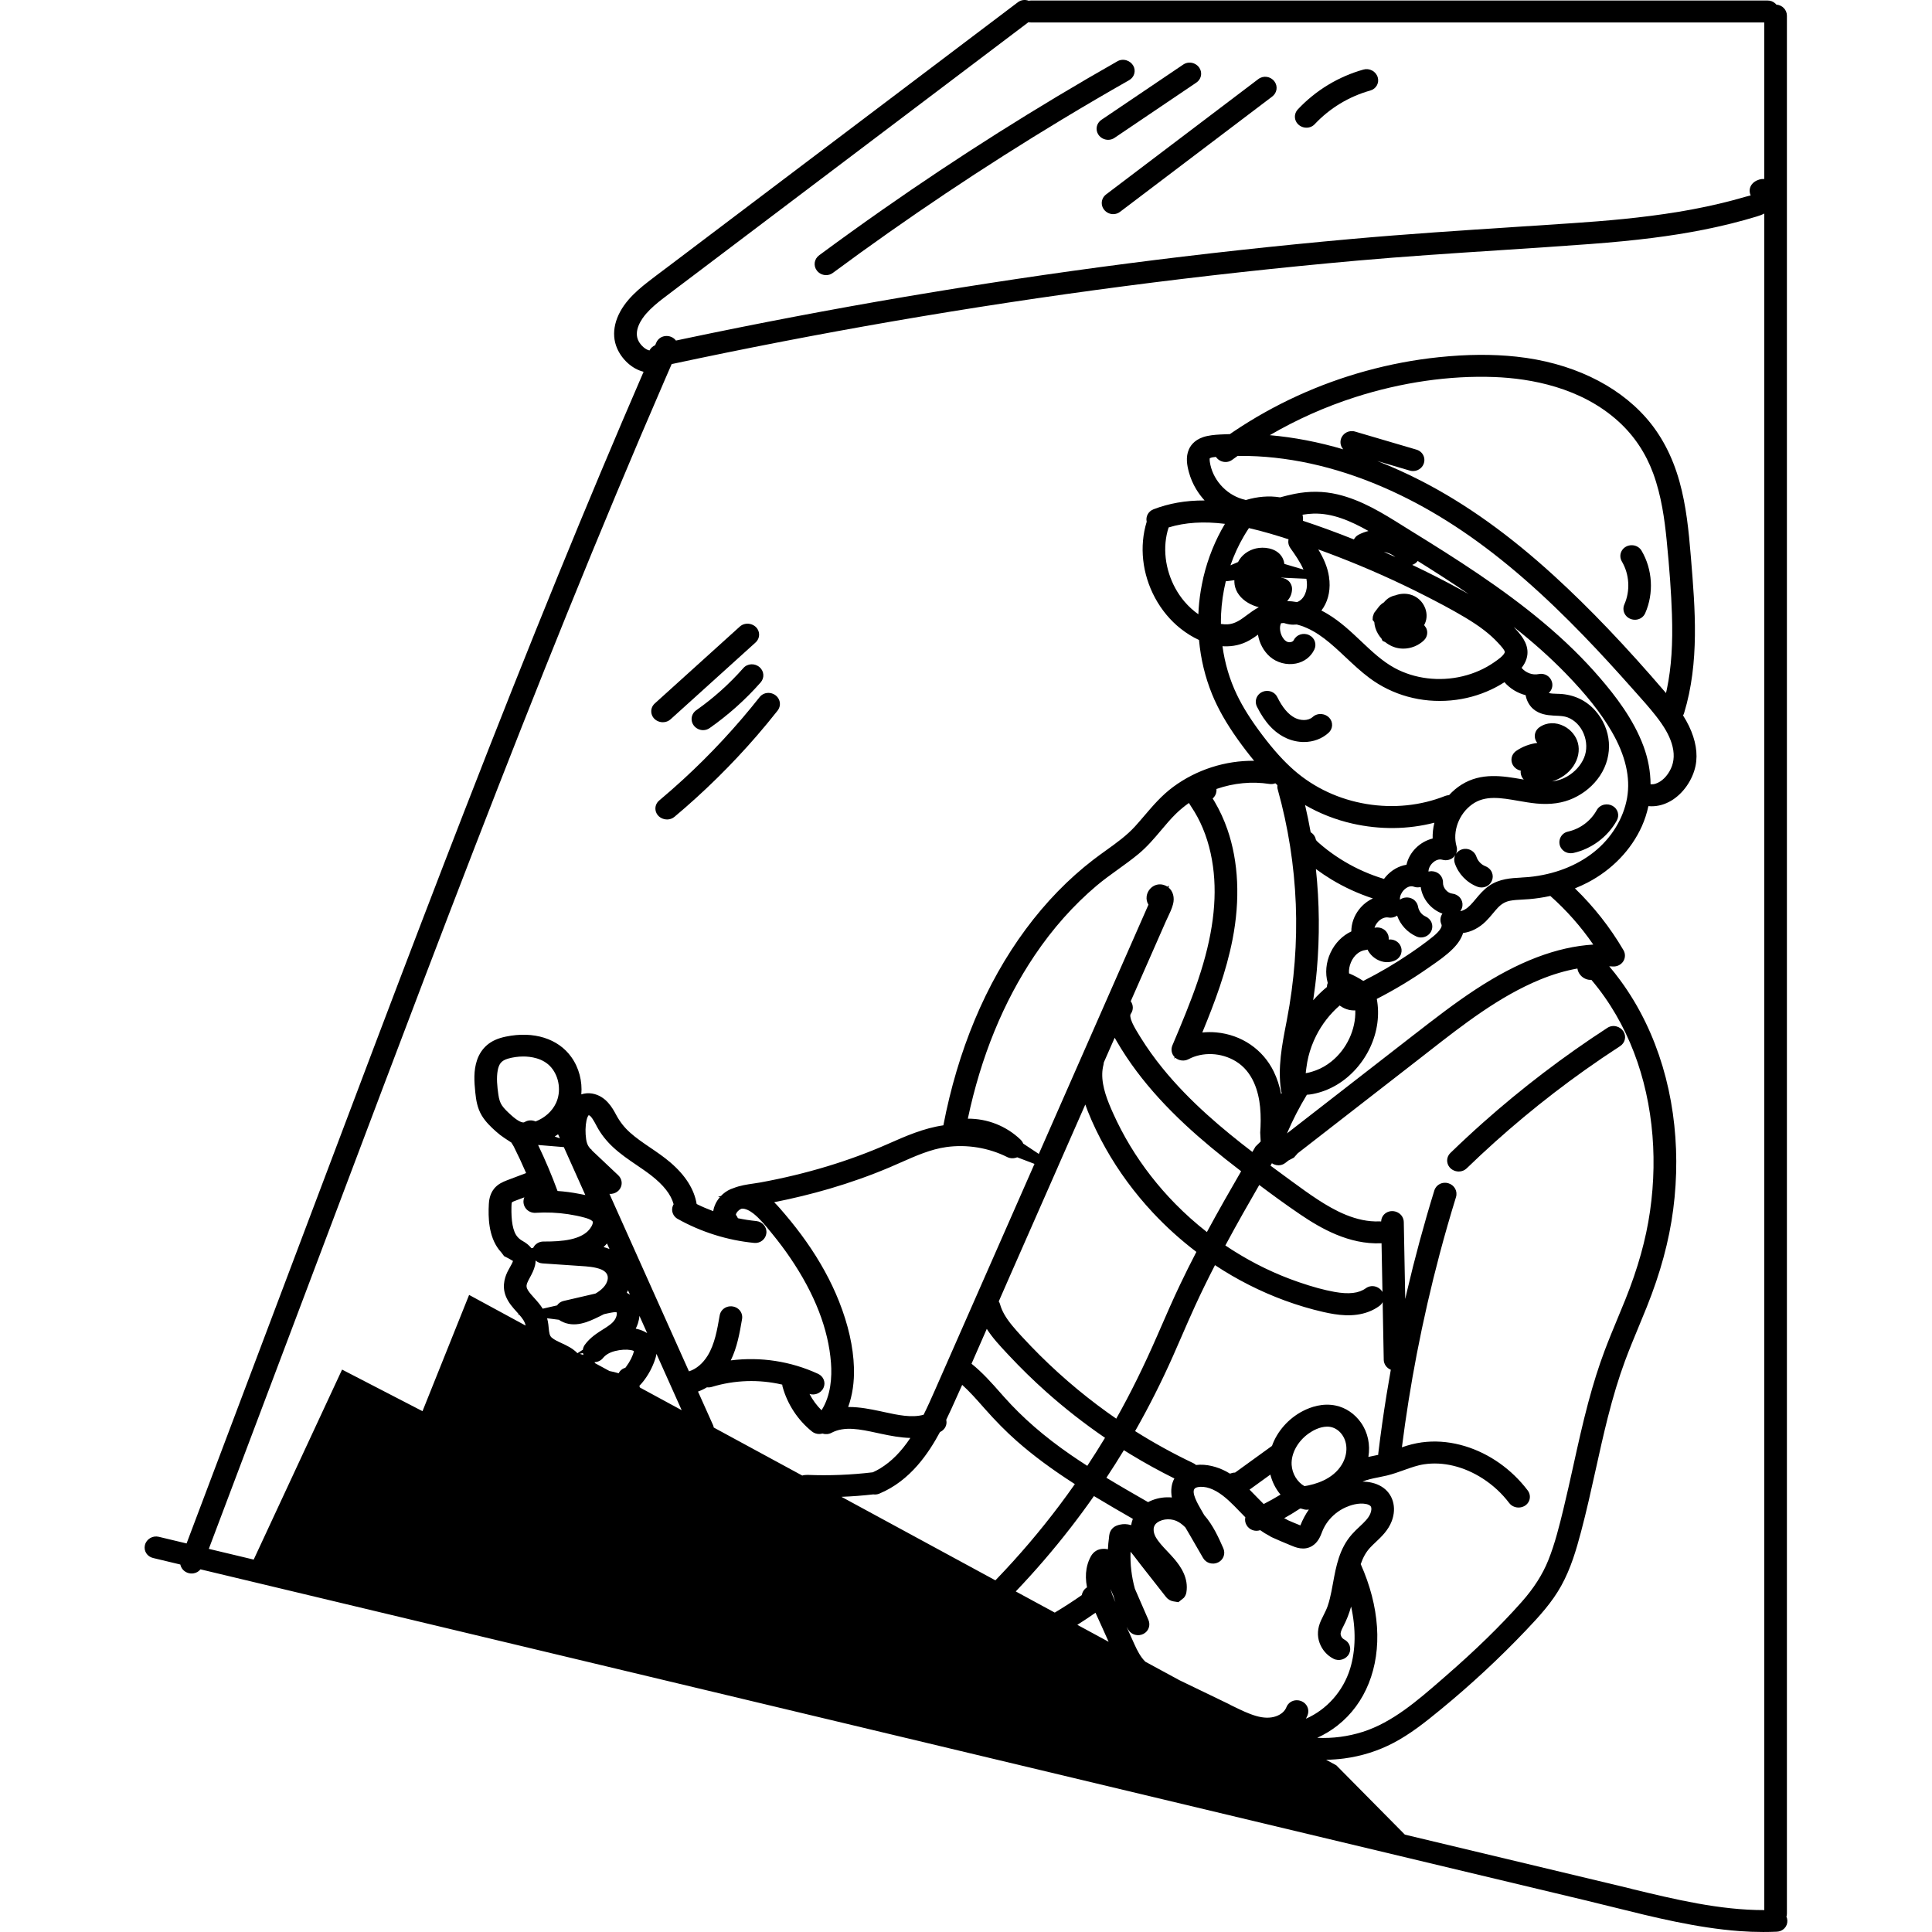 <?xml version="1.0" encoding="UTF-8"?>
<svg xmlns="http://www.w3.org/2000/svg" id="Layer_2" viewBox="0 0 1200 1200">
  <defs>
    <style>.cls-1{fill:#000;}.cls-1,.cls-2{stroke-width:0px;}.cls-2{fill:none;}</style>
  </defs>
  <g id="Layer_1-2">
    <path class="cls-1" d="M1109.59,1190.49c.19-.62.29-1.28.29-1.97V9.76c0-3.68-2.83-6.6-6.56-6.9-.21-.26-.43-.51-.67-.73-1.27-1.17-2.95-1.81-4.74-1.81h-457.43c-.52,0-1.02.05-1.5.15-2.21-.84-4.77-.58-6.77.93l-215.39,162.81c-1.42,1.08-2.85,2.15-4.28,3.22-3.38,2.53-6.87,5.15-10.28,7.82-3.7,2.89-7.98,6.43-11.72,10.73-8.66,9.97-11.3,21.05-7.23,30.41,2.82,6.49,8.98,12.7,16.44,14.52-17.44,40.28-35.34,82.89-53.23,126.75-18.42,45.14-37.5,93.15-58.34,146.78-16.54,42.57-33.88,87.84-56.21,146.79-14.22,37.52-28.62,75.69-42.58,112.69l-73.5,194.74-17.28-4.13c-1.81-.43-3.7-.15-5.32.79-1.65.96-2.85,2.56-3.28,4.38-.86,3.6,1.37,7.12,5.08,8l16.93,4.05c.21,1.06.68,2.08,1.4,2.96,1.62,1.98,4.24,2.95,6.81,2.53,1.74-.29,3.25-1.18,4.28-2.5l859.48,205.41c5.93,1.42,11.99,2.93,17.86,4.38,25.49,6.34,51.85,12.9,78.56,14.91,4.85.36,9.81.55,14.73.55,2.83,0,5.68-.06,8.49-.18,1.79-.08,3.45-.8,4.66-2.03,1.29-1.3,1.95-3.04,1.87-4.88-.04-.84-.24-1.66-.57-2.42ZM1013.41,1173.19c-2.76-.67-5.52-1.33-8.27-1.99l-132.55-31.68-42.58-43.05-6.34-3.44c3.73-.06,7.48-.33,11.17-.81,10.8-1.43,21.06-4.66,30.5-9.59,10.53-5.5,19.64-12.72,29.61-20.91,18.56-15.23,36.3-31.7,52.73-48.96,8.65-9.09,16.28-17.45,22-27.75,6.02-10.83,9.39-22.53,12.33-33.59,3.4-12.8,6.29-25.87,9.09-38.52,2.34-10.6,4.77-21.55,7.46-32.21,3.4-13.42,6.91-24.98,10.74-35.33,2.66-7.2,5.68-14.47,8.6-21.51,1.62-3.91,3.3-7.96,4.91-11.97,8.52-21.24,13.9-41.08,16.45-60.67,2.61-20.06,2.53-40.11-.22-59.58-2.85-20.14-8.53-39.14-16.9-56.48-4.45-9.22-9.7-17.99-15.6-26.04-2.24-3.07-4.6-6.06-7.03-8.93.74.03,1.47.07,2.21.12,2.64.19,5.22-1.1,6.57-3.28,1.29-2.08,1.32-4.71.06-6.86-8.28-14.13-18.4-27.01-30.14-38.37,2.72-1.09,5.35-2.3,7.88-3.61,15.14-7.88,27.11-20.31,33.7-35,1.8-4.01,3.14-8.19,4.05-12.47.65.06,1.31.09,1.96.09h0c4.17,0,8.23-1.14,12.08-3.39,7.47-4.37,13.47-12.94,15.27-21.84,1.5-7.4.09-15.89-4.08-24.56-1.06-2.2-2.28-4.39-3.7-6.64.28-.47.51-.97.67-1.51,9.57-31.57,6.86-64.47,4.24-96.29l-.15-1.77c-1.22-14.83-2.76-30.58-6.99-45.74-4.34-15.57-11.33-28.89-20.79-39.61-18.41-20.86-46.99-34.32-80.46-37.92-14.92-1.6-30.75-1.49-48.37.35-15.07,1.57-30.22,4.43-45.02,8.5-29.47,8.09-57.16,20.78-82.32,37.7-.77.52-1.53,1.04-2.29,1.57-.66.02-1.32.04-1.97.06l-1.47.06c-3.45.14-7.01.28-10.65,1.05-7.01,1.5-10.04,5.32-11.34,8.26-2.14,4.82-1.19,9.97.03,14.38.99,3.61,2.49,7.1,4.46,10.37,1.52,2.52,3.28,4.87,5.24,7.02-5.91-.03-11.53.42-16.92,1.38-5.1.91-10.08,2.29-14.8,4.1-3.25,1.25-4.98,4.52-4.24,7.73-4.69,15.24-2.83,32.4,5.16,47.24,4.04,7.52,9.57,14.17,15.99,19.22,3.65,2.87,7.46,5.22,11.35,7,1.05,11.73,3.78,23.04,8.1,33.66,3.68,9.03,8.93,18.25,16.03,28.19,3.5,4.89,6.83,9.23,10.1,13.17-17.88-.19-35.7,5.47-50.24,16.19-7.13,5.26-12.64,11.71-17.97,17.96-1.86,2.17-3.77,4.42-5.71,6.55-5.18,5.7-11.42,10.18-18.03,14.93-2.6,1.87-5.3,3.81-7.93,5.83-30.97,23.79-56.45,58.21-73.69,99.55-8.48,20.34-15.02,42.34-19.45,65.41-12.35,1.81-23.42,6.7-34.14,11.44-24.36,10.76-51.16,18.86-79.64,24.07-1.28.23-2.64.43-4.08.64-4.12.6-8.38,1.21-12.5,2.85-2.44.76-4.66,2.02-6.62,3.74-.41.37-.81.76-1.19,1.16l-1.83.38,1.24.29c-2.17,2.5-3.7,5.55-4.18,8.75-3.49-1.3-6.93-2.77-10.3-4.44-1.5-9.13-6.96-17.78-16.24-25.75-4.07-3.49-8.43-6.46-12.65-9.32-4.31-2.93-8.78-5.96-12.58-9.39-3.49-3.14-6.26-6.69-8.48-10.84-2.22-4.16-6.35-11.89-15.04-13.33-2.29-.38-4.56-.18-6.65.53.7-8.08-1.39-16.47-6.21-23.2-8.22-11.5-23.4-16.24-40.62-12.69-4.95,1.02-8.64,2.66-11.61,5.15-2.84,2.39-5.02,5.63-6.3,9.37-2.26,6.61-1.81,13.35-1.1,20.26.46,4.45,1.19,9.59,4.03,14.28,2.41,3.99,5.78,7.16,8.75,9.82,1.79,1.61,3.58,2.99,5.34,4.13l4.28,2.82,1.48,2.44c2.7,5.37,5.27,10.9,7.68,16.49l-.33.13c-3.85,1.44-7.7,2.89-11.53,4.36-2.64,1.01-5.65,2.33-7.95,5.11-3.02,3.66-3.27,8.18-3.35,9.67-.43,8.06-.25,19.77,6.26,28.28.49.64,1.01,1.25,1.55,1.83l1.68,2.23,2.78,1.42c.5.31,1.03.61,1.57.9.25.14.79.43,1.17.68-.26.98-1.28,2.78-1.87,3.81-.48.84-.93,1.63-1.34,2.47-1.04,2.11-4.19,8.54-1.17,15.81,1.63,3.93,4.33,6.91,6.7,9.53l.9,1c.14.16.28.31.41.46l-.85.2,1.15.15c1.92,2.2,3.46,4.29,3.9,6.69l-35.09-19.04-28.95,72.21-49.96-25.83-54.89,118.01-27.88-6.66,67.67-179.29c13.65-36.18,27.3-72.36,40.98-108.52,15.27-40.38,35.44-93.55,56.03-146.76,20.72-53.56,39.6-101.33,57.7-146.04,21.06-52,40.96-99.59,60.85-145.49,1.41-3.27,2.84-6.53,4.26-9.79,45.58-9.75,91.67-18.66,137.02-26.51,47.64-8.24,96.12-15.6,144.11-21.87,47.98-6.27,96.72-11.62,144.88-15.9,29.08-2.58,58.72-4.51,87.41-6.38,18.71-1.22,38.05-2.48,57.09-3.91,28.61-2.15,50.31-4.89,70.36-8.87,11.7-2.33,22.9-5.11,33.26-8.28,1.47-.45,3.02-.99,4.5-1.79v1053.77c-27.76.03-55.5-6.66-82.4-13.16ZM345.36,685.09c-2.4,5.15-6.98,9.25-12.71,11.47-2.23-1.02-4.82-.87-6.84.41-1.02.65-3.79-.18-8.47-4.46-2.24-2.05-4.21-3.91-5.58-5.94-1.11-1.65-1.8-3.74-2.23-6.77-.72-5.03-1.26-10.32-.38-15.02.36-1.96.99-3.5,1.85-4.57.96-1.19,2.44-2.07,4.53-2.67,3.02-.87,6.31-1.33,9.5-1.33,4.34,0,12.36.89,17.37,6.83,5.02,5.95,6.23,15.01,2.96,22.04ZM793.43,487.68c-.12.88-.06,1.79.2,2.69,6.49,23.23,10.26,47.19,11.21,71.2.94,23.74-.93,47.96-5.55,71.97l-.47,2.44c-2.58,13.32-5.24,27.09-3.16,41.29.08.57.24,1.1.45,1.61-.12.22-.25.44-.38.66-.99-5.08-2.51-9.7-4.57-13.94-6.72-13.82-20.07-22.92-35.71-24.35-2.92-.26-5.82-.25-8.68.05,7.77-18.84,14.82-37.61,18.77-57.76,4.85-24.71,3.75-48.32-3.15-68.27-2.14-6.18-4.83-12.02-7.99-17.36-.38-.64-.78-1.29-1.19-1.95,1.27-1.08,2.12-2.61,2.32-4.4.05-.51.07-1.02.03-1.51,10.7-3.72,21.98-4.8,32.86-3.13,1.3.2,2.58.04,3.72-.41.43.39.85.78,1.28,1.16ZM747.31,359.28c-1.14,4.96-1.98,10.02-2.49,15.13-.23,2.36-.4,4.74-.5,7.13-3.12-2.19-6.05-4.86-8.65-7.92-8.57-10.1-12.95-23.83-11.73-36.75.3-3.17.94-6.29,1.91-9.26,10.23-3.14,21.73-3.87,34.99-2.24-6.05,10.12-10.55,21.29-13.34,33l-.21.92h0ZM326.25,750.14c1.41,2.12,3.87,3.33,6.41,3.16,6.8-.43,13.63-.14,20.29.87,3.55.54,6.92,1.23,10,2.08,1.76.48,3.7,1.1,4.79,2.04.46.4.46.62.47.86.04,1.41-1.3,3.79-3.1,5.54-2.4,2.32-5.96,4.03-10.59,5.07-5.36,1.2-11.16,1.37-16.12,1.37h-.26c-.17,0-.34,0-.58,0-2.86,0-5.31,1.62-6.42,3.99l-1.08.15c-1.22-1.56-2.95-3.09-5.4-4.45-2.47-1.37-4.08-3.18-5.09-5.7-1.02-2.56-1.6-5.65-1.82-9.73-.1-1.74-.12-3.57-.08-5.59.01-.63.05-2.57.3-3,.34-.37,1.82-.91,2.75-1.25l4.97-1.87c-.92,2.08-.7,4.53.59,6.48ZM420.98,757.12c14.5,8.12,30.9,13.27,47.42,14.87,1.9.19,3.74-.36,5.18-1.55,1.4-1.15,2.26-2.77,2.44-4.57.36-3.74-2.45-7.08-6.28-7.45-3.86-.38-7.67-.98-11.43-1.76-.24-.64-.58-1.25-1.04-1.82-.21-.27-.22-.38-.15-.67.24-.99,1.47-2.5,3.02-3.21.18-.08.37-.16.56-.23,2.25-.25,5.26,1.42,7.37,3.11,3.93,3.15,7.42,7.42,10.8,11.56l.8.98c3.98,4.86,7.73,9.86,11.13,14.86,15.26,22.41,23.79,44.39,25.34,65.36.64,8.57,0,20.14-5.88,29.34-2.99-2.97-5.5-6.39-7.45-10.11,1.47.44,3.04.41,4.54-.11,1.84-.64,3.34-1.99,4.13-3.7,1.53-3.31.05-7.14-3.36-8.71-16.99-7.82-35.72-10.7-54.23-8.34,3.97-8.11,5.5-16.92,6.98-25.5l.03-.18c.41-2.38-.45-4.73-2.31-6.27-1.95-1.63-4.78-2.1-7.2-1.21-2.33.86-3.97,2.81-4.39,5.23l-.03.17c-1.5,8.67-3.05,17.63-7.4,24.74-3.04,4.96-7.18,8.42-11.65,9.82l-49.38-110.22c.87.06,1.76-.04,2.62-.29,2.44-.73,4.23-2.57,4.79-4.93.55-2.31-.19-4.69-1.98-6.37l-13.23-12.5-.94-.88c-1.01-.94-1.93-1.8-2.72-2.65l.7.06-.95-.33c-.39-.44-.75-.87-1.07-1.32-.86-1.22-1.42-2.77-1.7-4.74-.58-4.05-.5-8.18.21-11.61.41-1.95,1.06-3.04,1.38-3.34,1.44.18,3.56,4.16,4.59,6.1.21.4.41.78.61,1.15,2.47,4.55,5.79,8.78,9.87,12.58,4.63,4.33,9.75,7.8,14.71,11.17,2.95,2.01,6.01,4.08,8.81,6.25,7.9,6.12,12.55,12.05,14.15,18.06-.19.31-.35.64-.48.98-1.21,3.09.08,6.54,3.07,8.21ZM773.37,310.44c-10.58-2.39-19.26-11.13-21.59-21.73-.61-2.8-.45-3.8-.38-4.06.82-.52,2.27-.74,3.82-.87.74,1.1,1.8,2,3.07,2.56,2.37,1.04,5,.77,7.04-.73,1.06-.78,2.18-1.58,3.37-2.43,4.21-.05,8.32.03,12.24.24,29.07,1.57,58.86,9.62,88.56,23.95,26.08,12.58,51.4,29.71,77.41,52.39,25.96,22.63,49.04,47.75,66.25,67.11.93,1.05,1.87,2.1,2.81,3.15,4.2,4.7,8.55,9.56,12.44,14.51,5.18,6.59,8.23,11.89,9.9,17.18,1.84,5.83,1.66,11.12-.51,15.74-2.21,4.69-5.69,8.09-9.53,9.33-1,.32-2.04.42-3.07.35-.05-7.81-1.48-15.74-4.33-23.49-6.3-17.1-17.72-31.66-26.97-42.43-10.28-11.97-21.92-23.36-35.58-34.8-25.64-21.47-54.25-39.6-81.36-56.33-1.74-1.07-3.48-2.16-5.25-3.27-12.7-7.96-25.84-16.19-41.01-19.76-8.59-2.02-17.54-2.12-26.62-.31-3.22.64-6.31,1.45-9,2.18-.04,0-.09-.01-.13-.02-6.67-1.09-13.94-.49-21.13,1.67-.15-.04-.29-.09-.45-.12ZM362.39,841.58c-.78-.26-1.56-.48-2.32-.69l2-.51c.07.41.17.82.32,1.21ZM763.84,1058.7l-31.27-15.09-21.15-11.48c-3.04-2.92-5.05-6.98-6.72-10.64-1.67-3.66-3.31-7.34-4.96-11.01.34.6.69,1.19,1.05,1.78,1.93,3.18,6.09,4.31,9.45,2.57,3.18-1.65,4.5-5.39,3.06-8.7l-8.4-19.32c-2.07-7.45-2.98-15.28-2.69-23,1.38,1.61,2.72,3.37,4.02,5.1.76,1,1.51,2,2.28,2.97l15.76,20.08c1.14,1.46,2.84,2.41,4.64,2.7l3.01.49,3.37-2.7c.83-.94,1.39-2.11,1.6-3.41,1.47-8.94-3.58-16.12-7.5-20.74-1.42-1.67-2.91-3.25-4.36-4.77-2.86-3.02-5.56-5.87-7.32-9.06-.32-.59-3.05-5.83,1.09-8.79,3.63-2.6,9.37-2.7,13.37-.24,1.45.89,2.8,1.98,4.1,3.31l.25.42c.79,1.33,1.58,2.65,2.34,3.99l8.39,14.52c1.88,3.26,6.04,4.45,9.46,2.71,3.25-1.65,4.58-5.42,3.1-8.76-2.8-6.35-6.28-14.23-11.85-20.58l-2.2-3.82c-1.77-3.06-5.91-10.23-3.75-12.6.83-.91,2.97-1.32,5.59-1.07,2.47.24,5.12,1.15,7.87,2.71,5.36,3.04,9.97,7.83,14.44,12.47l1.4,1.45c.78.81,1.51,1.54,2.19,2.23-.37,1.59-.14,3.3.74,4.83,1.72,2.98,5.29,4.29,8.48,3.17,1.98,1.42,3.93,2.61,5.9,3.62.4.3.84.55,1.3.76,3.66,1.66,7.32,3.23,10.89,4.68.3.12.6.25.94.39,2.86,1.22,8.18,3.49,13.28.35,3.63-2.24,5.07-5.94,6.01-8.37l.29-.75c.87-2.18,2.02-4.21,3.41-6.05,2.88-3.79,6.66-6.81,10.95-8.75,2.77-1.25,8.15-3.18,13.09-2.07.53.12,2.28.59,2.78,1.69.32.7.4,2.23-.42,4.23-1.21,2.94-3.76,5.34-6.71,8.11-1.58,1.48-3.22,3.02-4.74,4.75-7.82,8.87-9.81,19.76-11.75,30.36-.32,1.74-.63,3.47-.98,5.18-.51,2.54-1.24,5.85-2.32,9-.63,1.84-1.55,3.67-2.51,5.6-.55,1.09-1.09,2.19-1.61,3.31-2.21,4.82-2.52,9.52-.91,13.95,1.56,4.31,4.63,7.82,8.64,9.87,3.49,1.78,7.92.38,9.68-3.07,1.67-3.27.35-7.17-3-8.89-1.12-.57-1.92-1.64-2.19-2.91-.27-1.3.34-2.81,1.58-5.16,2.01-3.83,3.6-7.86,4.88-12.39,3.06,13.84,2.89,27.16-.61,38.56-4.31,14.02-14.53,25.46-27.43,31.1.37-.69.7-1.4.99-2.13,1.39-3.53-.35-7.4-3.95-8.82-.88-.35-1.8-.52-2.74-.52-2.88,0-5.41,1.69-6.44,4.31-1.01,2.57-3.37,4.6-6.64,5.71-3.45,1.17-7.55,1.09-12.19-.25-4.7-1.36-9.43-3.66-13.99-5.89-.8-.39-1.6-.78-2.4-1.17ZM817.34,539.77c3.15,2.34,6.39,4.52,9.68,6.51,8.06,4.88,16.7,8.82,25.71,11.76-3.29,1.51-6.27,3.85-8.61,6.86-3.14,4.04-4.81,8.87-4.79,13.63-5.51,2.56-10.12,7.22-12.91,13.18-2.85,6.08-3.45,12.81-1.74,18.79-.34.81-.52,1.67-.51,2.54-3.05,2.51-5.91,5.27-8.53,8.24.98-6.52,1.72-12.65,2.25-18.65,1.85-20.87,1.65-41.96-.56-62.86ZM832.07,624.53c1.75,1.3,3.62,2.19,5.59,2.66,1.35.32,2.75.45,4.14.39.4,11.71-5.26,24.05-14.87,31.75-3.02,2.42-6.25,4.27-9.62,5.5-3.28,1.2-5.23,1.6-6.31,1.72.06-.77.19-1.66.26-2.16.06-.42.12-.83.16-1.2.28-2.3.71-4.61,1.26-6.89,1.07-4.39,2.69-8.75,4.8-12.96,3.58-7.13,8.59-13.58,14.6-18.8ZM895.33,574.28c.55,1.13-.83,3.85-5.14,7.36-5.02,4.09-10.43,7.86-14.59,10.68-9.13,6.2-18.83,11.9-28.85,16.96-2.83-1.86-5.8-3.44-8.86-4.71-.17-2.21.24-4.56,1.19-6.81,1.85-4.36,5.26-7.24,9.13-7.7.41-.05.8-.14,1.19-.25.12.25.23.5.37.74,2.01,3.57,5.74,6.21,9.74,6.9.67.11,1.35.17,2.03.17h0c1.74,0,3.46-.38,4.99-1.1,1.83-.86,3.16-2.36,3.73-4.2.55-1.78.34-3.66-.61-5.29-1.43-2.48-4.33-3.81-7.1-3.46.17-1.71-.32-3.42-1.43-4.82-1.59-2-4.19-3-6.78-2.61-.21.03-.41.08-.61.13.34-1.1.92-2.2,1.74-3.22,1.94-2.39,4.61-3.6,6.98-3.16,1.87.35,3.8-.11,5.32-1.18,2,5.66,6.38,10.47,12.02,12.97.89.39,1.83.59,2.82.59h0c2.76,0,5.27-1.57,6.4-3.99.76-1.63.83-3.45.2-5.12-.66-1.75-2.02-3.16-3.84-3.96-2.37-1.05-4.13-3.39-4.61-6.11-.33-1.86-1.44-3.52-3.05-4.55-1.52-.97-3.37-1.33-5.2-1-1.1.19-2.1.63-2.96,1.25-.28-2.25,1.14-4.56,2.19-5.73.53-.59,3.34-3.47,6.39-2.32,1.36.51,2.88.55,4.29.2,1.06,7.47,6.39,13.93,13.49,16.53-1.39,1.96-1.65,4.52-.56,6.8ZM809.29,323.47c.12-1.29.02-2.55-.27-3.77,2.42-.39,4.65-.62,6.74-.68,11.78-.37,23,4.46,34.22,10.79-2.1.52-4.14,1.27-6.1,2.29-1.3.67-2.32,1.71-2.95,2.95-10.94-4.37-21.4-8.19-31.64-11.57ZM859.52,342.8c2.63.43,5.15,1.53,7.18,3.19-2.39-1.08-4.78-2.14-7.18-3.19ZM930.5,399.32l.37.4c1.14,1.23,4.16,4.48,3.76,5.5-.83,2.14-3.89,4.26-6.59,6.14-5.8,4.03-12.4,6.96-19.62,8.69-14.43,3.46-29.82,1.58-42.23-5.17-7.63-4.15-14.27-10.44-20.7-16.52-6.36-6.02-12.93-12.24-20.86-17-1.28-.77-2.58-1.49-3.88-2.15,3.73-4.87,5.52-11.24,5.02-18.26-.02-.28-.07-.56-.09-.84l-.14-.61-.04-1.06c-.93-6.42-3.57-12.05-6.69-17.17,4,1.44,7.97,2.93,11.91,4.45,18.43,7.11,36.68,15.25,54.25,24.2,7.61,3.88,16.55,8.53,25.08,13.63,9.11,5.45,15.42,10.31,20.45,15.76ZM907.28,366.23c-9.84-5.39-19.92-10.52-30.14-15.38,1.4-.45,2.58-1.29,3.42-2.42,10.94,6.83,21.46,13.58,31.62,20.53-1.67-.94-3.31-1.85-4.9-2.72ZM802.51,366.06c.08-1.89-.65-3.74-2-5.08-1.25-1.25-2.94-1.99-4.75-2.08,0-.04.01-.07.02-.11l15.64.7c.13.66.23,1.32.29,1.99.48,5.09-1.49,10.84-6.13,12.49-2.05-.37-4.1-.58-6.12-.65,1.76-1.85,2.93-4.26,3.05-7.26ZM442.82,885.01l-9.27-20.68c1.9-.69,3.75-1.57,5.54-2.65,1.01.13,2.04.06,3.01-.24,14.22-4.32,29.27-4.8,43.75-1.43.03.43.1.86.21,1.28,3,10.9,9.49,20.78,18.26,27.83,1.27,1.02,2.82,1.56,4.49,1.56.68,0,1.35-.1,1.99-.28,1.85.58,3.92.47,5.66-.46,8.1-4.31,17.9-2.18,28.28.07l2.42.52c5.93,1.26,12.12,2.45,18.28,2.6-5.7,8.54-11.72,14.61-18.62,18.85-1.46.9-3.04,1.73-4.7,2.49-13.45,1.61-27.08,2.15-40.51,1.61-.43-.02-.87,0-1.3.06-.71.02-1.39.14-2.03.34l-54.95-29.81c-.1-.56-.26-1.12-.5-1.68ZM859.45,844.49c.05,2.86,1.85,5.26,4.41,6.28-.92,5.15-1.8,10.31-2.63,15.45-1.94,12.02-3.68,24.34-5.16,36.59-.03.28-.04.55-.04.83-.9.19-1.81.38-2.75.57-1.11.22-2.22.45-3.35.7,1.27-7.58-.31-15.17-4.6-21.27-3.89-5.53-9.44-9.3-15.64-10.61-8.12-1.72-15.55.87-20.36,3.34-8.99,4.61-16.08,12.65-19.28,21.73-.12.08-.24.16-.36.24l-22.52,16.29c-.95.01-1.89.18-2.78.54-.12.05-.25.1-.37.16-.84-.51-1.68-1-2.52-1.44-5.29-2.79-12.16-4.75-18.62-3.95-.5-.45-1.07-.85-1.71-1.15-12.37-5.88-24.51-12.57-36.13-19.9,8.44-14.82,16.3-30.38,23.39-46.31,1.86-4.17,3.68-8.36,5.5-12.56,2.69-6.19,5.47-12.59,8.32-18.8,3.77-8.21,7.84-16.56,12.4-25.42,13.66,9.04,28.28,16.44,43.46,22.01,7.94,2.91,15.96,5.3,23.83,7.09,8.6,1.96,18.67,3.47,28.18-.15,2.35-.89,4.57-2.09,6.61-3.57.89-.65,1.59-1.47,2.07-2.39l.67,35.69ZM657.12,724.64l16.98-38.6c.48,1.4,1.02,2.84,1.61,4.32,3.01,7.55,6.72,15.26,11.05,22.93,8.03,14.25,17.89,27.67,29.3,39.89,8.22,8.81,17.3,17,27.03,24.4-3.66,7.05-6.96,13.67-10.05,20.16-4.46,9.34-8.64,18.94-12.68,28.23l-1.37,3.14c-8.49,19.47-16.91,36.54-25.67,52.04-1.96-1.34-3.82-2.65-5.62-3.95-16.91-12.16-32.81-25.94-47.26-40.95-4.47-4.65-8.15-8.59-11.58-12.72-4.11-4.95-6.55-9.2-7.69-13.36-.18-.67-.46-1.29-.82-1.86,2.22-5.09,4.44-10.17,6.68-15.25l28.66-65.14h0l1.45-3.29ZM749.62,765.24c-6.92-5.41-13.5-11.28-19.59-17.48-10.77-10.96-20.19-23.06-28.01-35.98-3.97-6.57-7.55-13.4-10.65-20.3-3.38-7.53-6.96-16.27-6.74-24.66.05-1.85.31-3.73.78-5.58.11-.45.18-.91.2-1.36l6.74-15.32c.45.81.89,1.57,1.3,2.27,3.66,6.3,7.84,12.6,12.44,18.72,8.44,11.23,18.32,22.07,30.22,33.14,9.69,9.02,20.67,18.15,34.54,28.76.02.01.03.02.05.03-6.26,10.79-13.93,24.17-21.27,37.76ZM789.05,915.89c1.13,4.57,3.29,8.86,6.3,12.44-3.41,2.09-6.9,4.04-10.45,5.85-1.27-1.23-2.49-2.48-3.65-3.68l-.9-.93c-1.38-1.43-2.79-2.89-4.24-4.33l12.93-9.35ZM810.21,923.06c-4.46-2.5-7.61-7.66-7.95-13.21h0c-.43-6.96,3.7-14.59,10.51-19.44,2.7-1.92,6.88-4.22,11.48-4.3,3.16-.05,6.13,1.3,8.39,3.81,4.53,5.04,4.87,12.95.83,19.69-5.55,9.26-16.49,12.4-23.26,13.45ZM727.86,930.11c-4.18-.38-8.38.2-12.29,1.74-.87.34-1.71.73-2.51,1.16-.12-.08-.24-.17-.36-.24-7.91-4.54-16.76-9.62-25.5-14.91,3.75-5.67,7.39-11.41,10.86-17.13,1.47.93,2.86,1.79,4.21,2.61,8.77,5.34,17.88,10.35,27.16,14.96-1.82,3.29-2.37,7.31-1.58,11.8ZM686.35,893.04c-3.52,5.83-7.22,11.67-11.02,17.42-3.71-2.38-7.11-4.64-10.33-6.86-16.39-11.31-29.91-23.06-41.34-35.92l-2.11-2.38c-5.55-6.29-11.28-12.77-18.12-18.26,3.18-7.22,6.36-14.5,9.48-21.65,3.58,5.61,8.14,10.48,12.59,15.24l1.05,1.12c7.38,7.9,15.23,15.58,23.34,22.8,11.43,10.19,23.68,19.76,36.46,28.5ZM807.71,947.38l-.03.08c-.13-.06-.27-.11-.4-.16-2.28-.91-4.68-1.91-7.51-3.15-.58-.44-1.22-.79-1.93-1.04-.08-.03-.17-.06-.25-.09,3.4-1.91,6.72-3.93,9.93-6.04.21.02.43.04.65.04.66.21,1.29.39,1.92.53.96.22,1.93.23,2.86.07-2.05,2.9-3.79,6.14-5.24,9.77ZM689.71,986.91c.26.62.53,1.23.8,1.85l.98,2.26c.4,1.38.83,2.76,1.29,4.11-1.18-2.69-2.28-5.47-3.07-8.22ZM542.39,928.19c1.25.19,2.55.03,3.73-.45,19.45-8.06,30.8-25.42,37.72-38.28.13-.06.26-.13.39-.19,2.64-1.35,4.08-4.15,3.58-6.97-.03-.14-.06-.29-.09-.43,1.04-2.14,2.11-4.43,3.26-6.94,2.11-4.64,4.26-9.42,6.65-14.77,4.64,4.18,8.89,9,13.03,13.7l.68.77c7.01,7.95,13.64,14.65,20.25,20.47,10.17,8.96,21.69,17.5,36.02,26.71-3.14,4.48-6.33,8.87-9.52,13.11-12.05,16.02-25.19,31.44-39.04,45.83-.27.28-.54.55-.8.82l-95.61-51.87c6.62-.26,13.22-.76,19.78-1.51ZM664.91,948.98c4.96-6.4,9.85-13.03,14.56-19.75,8.21,4.98,16.58,9.8,24.16,14.16-.49,1.26-.84,2.57-1.05,3.92-.08-.03-.17-.05-.25-.08-2.32-.68-4.61-.76-6.8-.23l-.12.03c-.96.22-3.21.75-4.81,2.69-1.51,1.83-1.67,3.94-1.77,5.15v.1c-.34,2.42-.57,4.87-.69,7.33-1.2-.29-2.42-.37-3.66-.24-5.09.53-6.84,4.3-7.68,6.11-.89,1.91-1.53,3.98-1.92,6.16-.62,3.55-.53,7.36.27,11.59-.54.34-1.03.74-1.47,1.22-.95,1.04-1.54,2.29-1.74,3.59-5.54,3.87-11.17,7.5-16.81,10.88l-24.22-13.14c11.99-12.58,23.4-25.82,33.99-39.49ZM680.43,1001.69c.75,1.71,1.53,3.4,2.3,5.07.57,1.24,1.14,2.48,1.7,3.72l4.16,9.27-19.44-10.54c3.78-2.39,7.55-4.9,11.28-7.51ZM858.66,802.45c-.73-1.28-1.88-2.34-3.3-2.97-2.37-1.06-5-.8-7.05.69-4.33,3.14-10.52,3.85-19.47,2.24-6.48-1.17-13.51-3.08-22.13-6.04-14.29-4.9-28.15-11.59-41.19-19.89-1.45-.92-2.93-1.9-4.43-2.91,7.31-13.62,14.84-26.82,21.06-37.56,7.24,5.45,16.11,11.97,25.31,18.21,13,8.83,30.47,18.85,50.31,18,.11,0,.22-.03.33-.03l.57,30.27ZM889.84,520.82c-3.86.95-7.53,3.01-10.46,5.94-2.96,2.97-4.95,6.55-5.79,10.35-4.75.77-9.26,3.3-12.73,7.25-.44.5-.86,1.03-1.25,1.56-.08-.03-.15-.06-.24-.09-8.49-2.58-16.62-6.16-24.15-10.64-3.83-2.28-7.51-4.77-10.93-7.41-1.78-1.37-3.46-2.76-5.01-4.12-.52-.45-1.89-1.66-1.99-2.18-.37-1.94-1.54-3.55-3.21-4.55-1.01-5.65-2.16-11.29-3.48-16.9,9.15,5.29,19,9.15,29.4,11.51,17.08,3.88,34.57,3.68,50.92-.55-.8,3.25-1.17,6.57-1.08,9.83ZM397.44,861.8l-.31-1.05c.83-.85,1.6-1.73,2.31-2.62,3.24-4.07,5.83-8.88,7.48-13.9.21-.64.6-1.82.82-3.32l15.67,34.98-25.97-14.09ZM400.15,827.01c-1.61-.79-3.37-1.37-5.29-1.76.55-1.05,1-2.15,1.37-3.29.51-1.59.82-3.15.93-4.67l4.82,10.76c-.58-.38-1.19-.73-1.83-1.05ZM389.33,803c.26-.52.5-1.06.71-1.6l1.23,2.74c-.62-.43-1.26-.81-1.94-1.14ZM775.74,328c8.73,1.99,17.22,4.58,24.61,6.97-.04.16-.07.32-.1.48-.28,1.71.14,3.44,1.16,4.89,3.07,4.34,6.19,8.78,8.2,13.42l-11.87-3.5c-.12-1.1-.41-2.18-.88-3.2-2.71-5.91-9.68-7.33-14.83-6.74-5.05.57-9.6,3.29-12.19,7.26-.32.49-.6,1-.86,1.52l-4.72,2.03c2.21-6.36,5.01-12.47,8.37-18.2.95-1.62,1.99-3.27,3.09-4.92ZM374.89,774.56c.75-.71,1.46-1.45,2.12-2.23l1.55,3.46c-1.21-.49-2.44-.9-3.67-1.23ZM830.74,1071.75c17.33-13.55,26.26-35.89,24.53-61.3-.87-12.73-4.27-25.83-10.1-38.94,1.47-4.27,3.33-7.53,5.79-10.19,1.06-1.15,2.26-2.28,3.52-3.47,3.66-3.46,7.8-7.37,9.97-13.1,3.24-8.55.67-17.17-6.39-21.43-3.69-2.23-7.84-3.02-11.77-3.06,2.86-1.26,6.22-1.93,9.93-2.67,1.69-.34,3.44-.69,5.19-1.11,3.71-.9,7.2-2.15,10.57-3.36,4.31-1.54,8.37-3,12.52-3.62,11.89-1.79,24.83,1.36,36.46,8.85,6.37,4.1,11.9,9.23,16.45,15.22,1.53,2.01,4.11,3.06,6.74,2.73,2.56-.32,4.65-1.85,5.59-4.08.91-2.16.58-4.59-.87-6.51-9.92-13.09-23.72-22.84-38.86-27.45-7.98-2.43-16-3.34-23.83-2.71-4.11.33-8.28,1.14-12.4,2.4-1.03.31-2.04.66-3.03,1,2.47-19.41,5.57-38.88,9.24-57.94,4.02-20.86,8.82-41.84,14.27-62.36,3.08-11.59,6.47-23.4,10.08-35.09,1.13-3.66-.93-7.44-4.69-8.6-1.75-.54-3.6-.42-5.21.35-1.69.81-2.98,2.29-3.53,4.07-6.4,20.72-12.12,41.84-17.02,62.76-.36,1.55-.72,3.11-1.07,4.67l-.9-47.75c-.05-2.47-1.39-4.67-3.59-5.88-2.31-1.27-5.1-1.25-7.28.07-1.94,1.17-3.1,3.17-3.18,5.41-.34-.03-.68-.05-1.02-.03-14.52.61-27.92-6.78-37.97-13.29-5.52-3.58-10.99-7.57-16.28-11.43l-1.42-1.04c-4.58-3.34-8.48-6.21-12.05-8.86l.88-1.51c.42.29.87.55,1.36.74.88.36,1.79.54,2.72.54h0c1.56,0,3.03-.5,4.26-1.46l1.96-1.53,3.36-1.77,2.37-2.68,75.27-58.48c2-1.56,4.01-3.12,6.01-4.69,21.61-16.87,43.96-34.31,69.25-44.72,7.86-3.23,15.61-5.53,23.19-6.88.44,2.85,2.42,5.4,5.27,6.51,1.12.43,2.28.61,3.41.53,1.53,1.8,3.01,3.64,4.41,5.45,2.64,3.43,5.17,7.04,7.52,10.73,4.56,7.14,8.61,14.81,12.05,22.81,6.76,15.74,11.25,32.95,13.33,51.18,2,17.47,1.7,35.47-.88,53.5-2.51,17.53-7.53,35.49-15.34,54.92-1.54,3.82-3.14,7.68-4.7,11.43-2.73,6.58-5.55,13.38-8.12,20.2-3.71,9.85-7.07,20.5-10.28,32.56-3.43,12.86-6.34,26.01-9.15,38.75-1.98,8.94-4.02,18.18-6.22,27.21-2.45,10.04-5.22,21.42-9.39,31.77-3.59,8.92-9.01,17.39-16.56,25.9-13.2,14.88-28.65,29.95-47.24,46.09l-2.35,2.05c-15.05,13.09-30.62,26.63-49.03,32.51-9.19,2.93-18.77,4.18-28.33,3.72,4.44-2.02,8.69-4.58,12.57-7.62ZM878.71,642.33l-79.33,61.64c3.53-8.28,7.66-16.32,12.34-24,1.21-.07,2.47-.22,3.8-.48,5.19-1.02,10.17-2.94,14.8-5.7,8.9-5.31,16.3-13.65,20.83-23.48,4.45-9.63,5.83-20.11,4-29.86,10.91-5.6,21.43-11.92,31.31-18.81.68-.47,1.36-.95,2.09-1.45,4.78-3.31,9.73-6.72,13.99-11.02,3.12-3.14,5.2-6.38,6.21-9.67,4.89-.58,9.96-3.14,14.11-7.23,1.65-1.63,3.06-3.32,4.43-4.96,1.08-1.3,2.1-2.52,3.16-3.62,2.26-2.34,4.65-3.68,7.54-4.23,2.35-.45,4.87-.58,7.54-.72,1.37-.07,2.8-.15,4.24-.27,4.3-.36,8.58-1,12.72-1.89.15-.03.29-.06.44-.1,10.1,8.96,19.05,19.09,26.68,30.2-22.68,1.4-46.64,10.54-72.98,27.81-13.3,8.72-25.82,18.45-37.93,27.86ZM944.86,545.08c-6.34.34-13.53.73-19.86,5.05-3.49,2.39-6.09,5.5-8.38,8.24-2.3,2.76-4.29,5.14-6.77,6.53-.72.4-1.83.92-2.85,1.03.72-.93,1.21-2.05,1.35-3.28.21-1.78-.29-3.54-1.42-4.96-1.18-1.48-2.96-2.44-4.87-2.64-3.08-.32-5.89-3.63-5.79-6.81.12-3.86-2.92-6.99-6.93-7.12-.73-.02-1.43.06-2.09.23.02-1.83.91-3.78,2.54-5.36,1.85-1.81,4.12-2.55,6.07-1.98,2.53.74,5.35.05,7.17-1.77.31-.31.58-.66.82-1.02-.71,1.51-.82,3.22-.29,4.83,2.2,6.66,7.45,12.15,14.04,14.7.81.31,1.68.47,2.57.47,2.8,0,5.24-1.53,6.38-3.98.78-1.69.83-3.56.14-5.27-.71-1.77-2.19-3.2-4.04-3.92-2.63-1.02-4.74-3.25-5.64-5.98-1.04-3.15-4.23-5.17-7.59-4.79-2.07.23-3.96,1.39-5.09,3.09.67-1.42.83-3.07.37-4.64-2.67-9.27,1.43-20.28,9.75-26.19,8.05-5.71,17.64-4.04,28.76-2.1,3.64.63,7.41,1.29,11.13,1.64,8.79.83,16.29-.25,22.94-3.31,6.79-3.13,12.49-7.95,16.49-13.96,8.5-12.79,7.26-29.12-3.09-40.62-5.66-6.29-13.27-9.82-22.01-10.22-.53-.02-1.09-.04-1.67-.05-1.36-.03-4.03-.1-5.02-.53,1.86-1.66,2.69-4.24,1.97-6.79-1-3.53-4.6-5.7-8.2-4.93-3.9.83-8.1-.78-10.66-3.85,1.41-1.78,2.41-3.62,3.03-5.56,2.47-7.8-2.8-14-5.34-16.98-.83-.97-1.7-1.94-2.61-2.9,12.15,9.58,22.69,18.99,32.16,28.72,12.98,13.34,22.12,24.89,28.77,36.36,8.51,14.67,11.71,28.51,9.51,41.13-2.21,12.7-9.69,24.94-20.52,33.58-10.86,8.67-24.89,14.05-40.59,15.58-1.47.14-3.01.23-4.63.31ZM758.42,381.6c.33-6.98,1.33-13.87,2.94-20.56l5.33-.67c-.02.43-.02.85,0,1.27l.16,1.56h0c.36,2.24,1.28,4.39,2.75,6.34,3.01,4,7.76,6.47,12.27,7.62-2.84,1.52-5.3,3.34-7.68,5.11-.72.53-1.44,1.07-2.17,1.59-3.48,2.5-6.38,3.71-9.38,3.91-1.36.09-2.8.01-4.31-.23-.02-2.01.02-4.01.11-5.96ZM760.06,401.42c5.75.26,11.13-.98,15.97-3.7,1.93-1.08,3.66-2.29,5.31-3.51.87,5.21,3.45,10.15,7.34,13.59,4.31,3.82,10.56,5.48,16.29,4.32,5.14-1.03,9.18-4.11,11.38-8.66,1.63-3.38.22-7.33-3.21-8.98-3.6-1.74-7.89-.33-9.56,3.13-.36.74-1.28,1.22-2.46,1.29-1.65.09-2.89-.95-3.64-1.85-2.4-2.86-3.13-7.5-1.77-9.96.57-.06,1.15-.11,1.73-.13.99.32,2.1.67,3.41.86,1.5.22,3.05.24,4.63.08.81.2,1.6.43,2.35.67,10.83,3.55,19.18,11.4,28.02,19.71,4.65,4.37,9.46,8.89,14.73,12.82,14.29,10.67,32.26,15.62,50.58,13.95,8.89-.81,17.39-3.12,25.26-6.86,2.8-1.33,5.49-2.83,8.02-4.47,3.4,3.91,8.07,6.78,13.16,8.07.55,3.25,2.23,6.41,4.68,8.54,3.73,3.24,8.47,3.91,12.63,4.13l1.4.07c2.82.13,5.26.25,7.37,1.06,4.36,1.68,7.88,5.2,9.9,9.94,2.13,4.99,2.24,10.51.3,15.14-1.97,4.71-5.72,8.85-10.54,11.64-2.77,1.61-5.87,2.62-9.33,3.08,5.46-1.72,10.2-5.05,13.22-9.52,3.04-4.5,4.07-9.74,2.84-14.38-1.15-4.34-4.33-8.23-8.51-10.4-5.21-2.72-10.96-2.49-15.37.61-2.02,1.42-3.1,3.69-2.89,6.07.12,1.36.68,2.62,1.54,3.67-4.66.6-9.18,2.26-13.08,4.95-2.03,1.4-3.13,3.66-2.94,6.04.19,2.41,1.73,4.57,4.01,5.66.54.26,1.12.44,1.71.56-.2,1.72.24,3.41,1.27,4.82.19.26.41.5.63.73-.39-.07-.77-.13-1.16-.2-11.83-2.03-25.23-4.33-37.48,3.35-2.86,1.79-5.47,3.99-7.78,6.53-.81.03-1.62.19-2.39.49-15.17,6.04-32.05,7.78-48.8,5.02-16.94-2.79-32.48-10.01-44.93-20.86-6.53-5.69-12.85-12.69-19.89-22.01-7.03-9.31-12.04-17.28-15.77-25.05-4.49-9.37-7.49-19.48-8.93-30.1.25.02.51.03.76.04ZM744.22,608.55c-4.68,13.87-10.44,27.54-16.02,40.75-1.08,2.57-.51,5.41,1.42,7.33l-.34.8.84-.36c2.24,1.83,5.5,2.19,8.09.82,8.8-4.67,20.3-4.17,29.28,1.25,10.86,6.56,14.25,19.07,15.17,28.42.56,5.61.4,11.28.08,15.95l.29,5.49-3.21,3.16c-.65,1.11-1.3,2.22-1.95,3.33-18.35-14.07-38.86-31.13-55.85-52.08-4.93-6.08-9.44-12.38-13.39-18.72l-.28-.45c-1.84-2.95-3.74-6-5.1-9.01-1.38-3.05-1.38-4.82-.95-5.41,1.78-2.46,1.7-5.61.01-7.92l21.87-49.72c.38-.86.79-1.72,1.23-2.64,1.12-2.34,2.4-4.99,3.16-7.84,1.13-4.24,0-8.15-2.72-10.43l.16-1.25-.9.7c-.76-.5-1.61-.89-2.55-1.14-2.27-.61-4.61-.23-6.58,1.08-2.02,1.34-3.43,3.59-3.77,6.01-.26,1.89.15,3.74,1.12,5.24l-68.1,154.82-9.7-6.43c-.36-.92-.93-1.76-1.69-2.49-8.83-8.45-20.51-13.05-32.7-12.98,8.13-38.45,22.06-72.52,41.45-101.35,11.23-16.7,24.25-31.34,38.67-43.49,4.1-3.45,8.6-6.69,12.96-9.83,4.26-3.07,8.67-6.24,12.87-9.71,5.46-4.52,9.89-9.77,14.17-14.85,2.91-3.45,5.91-7.01,9.1-10.13,2.48-2.43,5.2-4.68,8.1-6.72.39.68.77,1.25,1.06,1.7,1.82,2.75,3.12,4.89,4.22,6.95,4.86,9.04,8.12,19.4,9.67,30.8,2.82,20.62-.19,43.63-9.2,70.33ZM631.79,718.81l10.75,4.1-39.13,88.95c-7.6,17.29-15.2,34.58-22.82,51.87-2.14,4.85-4.42,9.98-6.92,15-7.39,2.05-16.06.16-24.47-1.67l-.1-.02c-.88-.19-1.75-.38-2.62-.57-5.82-1.24-12.58-2.56-19.15-2.56-.18,0-.35,0-.52,0,2.64-7.24,3.88-15.58,3.59-24.49-.41-12.87-3.55-26.74-9.31-41.23-4.97-12.5-11.85-25.01-20.44-37.18-3.93-5.57-8.29-11.18-12.97-16.68l-.39-.46c-2.05-2.41-4.13-4.86-6.44-7.15,11.8-2.34,23.32-5.15,34.32-8.37,12.98-3.8,25.59-8.29,37.5-13.34,2.31-.98,4.62-2,6.92-3.02,9.08-4.02,18.47-8.18,28.16-9.53,12.83-1.79,26.28.42,37.87,6.22,1.9.96,4.22.95,6.19.13ZM332.34,785.86c.17-.73.34-1.74.34-2.92,1.14,1.02,2.63,1.67,4.28,1.78l23.51,1.6c4.47.29,9.1.6,12.86,2.13,1.7.7,4.51,2.36,4.17,5.68-.44,4.28-4.36,7.42-7.58,9.29,0,0-.02.01-.03.02l-19.83,4.6c-1.7.39-3.13,1.39-4.06,2.77l-8.92,2.04c-.7-1.14-1.52-2.27-2.44-3.41-.94-1.16-1.91-2.22-2.84-3.26-1.48-1.64-2.76-3.05-3.76-4.58-1.08-1.66-1.26-2.99-.63-4.61.42-1.09,1.05-2.26,1.72-3.49,1.18-2.19,2.52-4.67,3.21-7.63ZM347.25,819.76c.36.3.75.57,1.16.79,8.49,4.58,17.11.41,23.41-2.63l.97-.47c.78-.38,1.56-.77,2.32-1.17,1.54-.36,3.05-.71,4.56-.98,2.14-.38,3.01-.3,3.36-.15.17.42.13,1.68-.33,2.9-.97,2.61-3.14,4.42-6.08,6.34-.64.41-1.28.82-1.93,1.23-3.84,2.42-8.19,5.17-11.4,9.59-.71.98-1.13,2.05-1.27,3.14l-3.34,2.14s-.01,0-.02,0c-3.02-3.08-6.69-4.78-9.96-6.29-2.42-1.12-4.52-2.09-6.05-3.42-1.32-1.15-1.56-2.98-1.89-6.38-.06-.58-.11-1.16-.18-1.74-.15-1.32-.41-2.6-.77-3.86l7.46.96ZM369.25,846.06c2-.05,3.94-.91,5.26-2.54,1.67-2.07,4.19-3.53,7.48-4.36,3.52-.89,7.03-1.1,9.88-.6.98.17,1.6.45,1.89.61-.72,3.06-2.46,6.54-4.91,9.81-.13.18-.27.36-.41.54-.9.26-1.73.69-2.45,1.28-.74.6-1.32,1.34-1.73,2.17-.33-.09-.72-.2-1.07-.3-1.16-.33-2.7-.76-4.58-1.08l-8.94-4.85c-.13-.23-.27-.46-.42-.67ZM855.45,286.35l20.19,5.94c.66.19,1.35.29,2.03.29,1.84,0,3.58-.69,4.91-1.95,1.76-1.68,2.51-4.16,1.95-6.47-.57-2.35-2.35-4.18-4.77-4.89l-38.1-11.21c-3.76-1.11-7.71,1-8.8,4.7-.68,2.32-.05,4.67,1.48,6.33-15.29-4.53-30.54-7.47-45.65-8.79,16.72-9.75,34.5-17.67,53.01-23.61,28.81-9.24,58.73-13.56,86.53-12.5,22.29.85,53.78,6.36,77.18,27.72,9.6,8.76,16.81,19.57,21.42,32.12,5.1,13.89,7.09,28.72,8.35,41.4,1.78,17.85,2.83,32.5,3.29,46.11.62,18.35-.36,33.04-3.09,46.23-.19.9-.38,1.81-.59,2.71-24.74-28.89-47.48-52.71-69.49-72.81-27.77-25.36-54.61-44.58-82.08-58.75-9.24-4.77-18.51-8.95-27.77-12.57ZM360.77,741.72l-1.18-.23c-4.34-.85-8.8-1.44-13.3-1.75-3.55-9.68-7.6-19.26-12.07-28.57l15.99,1.32,13.34,29.77c-.96-.2-1.9-.38-2.77-.55ZM344.53,705.92c.72-.45,1.42-.92,2.1-1.41l1.13,2.52-3.23-1.12ZM1089.62,113.04c-2.01,1.43-3.08,3.71-2.86,6.09.07.78.29,1.54.63,2.24-.56.16-1.16.31-1.59.41-.68.17-1.34.33-1.94.51-2.59.76-5.25,1.5-7.9,2.2-10.41,2.75-21.24,5.05-33.1,7.02-23.37,3.89-46.53,5.77-66.11,7.1-11.4.77-22.79,1.52-34.19,2.26-33.92,2.21-69,4.5-103.51,7.6-46.11,4.13-92.78,9.24-138.71,15.19-45.92,5.95-92.35,12.89-138,20.65-45.67,7.75-91.79,16.53-137.08,26.07-1.81.38-3.61.76-5.42,1.15-1.51-2.02-4.05-3.09-6.64-2.8-2.5.28-4.58,1.79-5.56,4.05l-.71,1.64c-1.56.65-2.79,1.82-3.52,3.25-2.65-.52-5.36-3.22-6.68-5.62-3.62-6.6,2.01-14.22,4.59-17.19,3.11-3.57,6.81-6.61,10.02-9.11,3.23-2.51,6.57-5.02,9.81-7.45,1.42-1.07,2.85-2.14,4.27-3.21L638.8,13.78c.48.1.98.16,1.49.16h455.51v97.24c-2.03-.15-4.21.45-6.19,1.86Z"></path>
    <path class="cls-1" d="M704.48,45.88c.51-1.71.31-3.51-.59-5.08-.87-1.53-2.39-2.74-4.15-3.3-1.95-.62-3.98-.42-5.7.56-25,14.2-49.94,29.15-74.11,44.42-24.17,15.27-48.3,31.33-71.72,47.72-13.14,9.2-26.41,18.74-39.44,28.38-3.05,2.25-3.69,6.38-1.46,9.39,1.35,1.83,3.53,2.92,5.82,2.92,1.5,0,2.93-.47,4.13-1.36,22.96-16.99,46.58-33.62,70.19-49.42,23.6-15.8,47.9-31.25,72.22-45.93,13.64-8.23,27.66-16.44,41.66-24.39,1.54-.87,2.66-2.26,3.15-3.9Z"></path>
    <path class="cls-1" d="M692.2,85.66l50.84-34.34c2.04-1.38,3.16-3.62,2.99-6-.17-2.4-1.68-4.58-3.95-5.69-2.32-1.13-5.04-.96-7.12.45l-50.84,34.34c-3.12,2.11-3.94,6.18-1.86,9.26,1.32,1.95,3.64,3.17,6.04,3.17,1.4,0,2.75-.41,3.9-1.19Z"></path>
    <path class="cls-1" d="M781.59,49.1l-94.55,71.64c-1.97,1.5-2.97,3.81-2.67,6.19.3,2.41,1.94,4.52,4.27,5.51.9.38,1.85.57,2.81.57,1.53,0,2.98-.49,4.2-1.41l94.55-71.64c3.02-2.29,3.62-6.43,1.35-9.42-2.38-3.15-6.85-3.8-9.95-1.44Z"></path>
    <path class="cls-1" d="M852.3,43.84c-1.69-.92-3.61-1.15-5.42-.64-15.57,4.37-29.66,12.92-40.75,24.72-1.66,1.77-2.25,4.18-1.57,6.45.7,2.34,2.7,4.15,5.2,4.74.57.13,1.15.2,1.72.2,1.97,0,3.79-.77,5.11-2.18,9.36-9.96,21.28-17.18,34.46-20.88,1.85-.52,3.35-1.69,4.2-3.3.79-1.48.97-3.2.51-4.84-.51-1.8-1.77-3.36-3.46-4.28Z"></path>
    <path class="cls-1" d="M478.32,430.45c-2.53-.37-4.96.58-6.5,2.53-14.44,18.28-30.41,35.48-47.46,51.13-4.79,4.4-9.8,8.79-14.89,13.07-1.84,1.54-2.7,3.84-2.29,6.14.42,2.38,2.11,4.32,4.53,5.2.85.31,1.74.47,2.63.47,1.7,0,3.32-.58,4.57-1.63,18.33-15.38,35.51-32.29,51.07-50.26,4.37-5.05,8.73-10.32,12.96-15.68,1.52-1.92,1.89-4.4,1.01-6.63-.92-2.31-3.08-3.97-5.64-4.35Z"></path>
    <path class="cls-1" d="M461.71,414.94c-8.69,9.85-18.52,18.66-29.23,26.18-2.02,1.42-3.1,3.69-2.89,6.07.21,2.41,1.77,4.57,4.06,5.63.98.46,2.02.69,3.07.69,1.45,0,2.83-.44,4.01-1.26,11.65-8.18,22.32-17.72,31.7-28.36,2.48-2.81,2.22-6.96-.59-9.44-3.01-2.65-7.55-2.43-10.13.5Z"></path>
    <path class="cls-1" d="M411.72,448.59c1.79,0,3.48-.64,4.76-1.79l52.8-47.73c1.79-1.62,2.56-3.95,2.07-6.25-.51-2.38-2.29-4.28-4.75-5.07-2.51-.81-5.23-.26-7.09,1.43l-52.8,47.73c-1.79,1.62-2.56,3.95-2.07,6.25.51,2.38,2.29,4.28,4.75,5.07.76.25,1.55.37,2.34.37Z"></path>
    <path class="cls-1" d="M1008.93,375.38c-.98,2.22-.72,4.7.69,6.65,1.33,1.82,3.52,2.91,5.86,2.91.26,0,.53-.01.79-.04,2.5-.27,4.59-1.77,5.59-4.02,5.46-12.33,4.6-27.2-2.25-38.82-1.28-2.17-3.61-3.44-6.2-3.42-2.58.02-4.93,1.36-6.13,3.49-1.17,2.07-1.13,4.55.11,6.65,4.69,7.96,5.28,18.16,1.54,26.61Z"></path>
    <path class="cls-1" d="M1004.24,509.61c1.81-3.26.64-7.24-2.65-9.07-1.52-.85-3.39-1.13-5.11-.78-2.01.41-3.73,1.64-4.7,3.4-3.77,6.8-10.32,11.68-17.97,13.39-2.08.46-3.77,1.85-4.65,3.8-.87,1.92-.79,4.17.22,6,1.24,2.26,3.57,3.61,6.24,3.61.58,0,1.17-.07,1.74-.19,11.22-2.51,21.27-10.04,26.88-20.15Z"></path>
    <path class="cls-1" d="M799.05,458.53c3.44,1.54,7.19,2.35,10.83,2.35,5.83,0,11.27-2.03,15.32-5.73,2.74-2.49,2.94-6.57.47-9.29-1.19-1.3-2.92-2.16-4.76-2.34-2.05-.2-4.06.44-5.52,1.77-2.94,2.68-7.86,2.3-11.2.53-4.12-2.18-7.56-6.26-10.85-12.86-1.11-2.23-3.3-3.65-5.85-3.81-2.58-.16-5.03,1.03-6.4,3.09-1.32,2-1.46,4.5-.37,6.69,4.91,9.87,10.91,16.27,18.33,19.59Z"></path>
    <path class="cls-1" d="M875.72,369.24c-2.96-.75-6.15-.55-9.06.56-2.73.5-5.24,2.04-7.05,4.32-1.17.68-2.22,1.57-3.09,2.61l-3.09,4.05-.74,2.24-.14,2.01,1.05,1.35c.16,2.52.94,5.02,2.33,7.35.62,1.04,1.34,2.02,2.15,2.92l.6,1.38,1.78.86c2.48,1.96,5.42,3.31,8.43,3.77.9.14,1.82.21,2.74.21,4.72,0,9.37-1.87,12.78-5.13,1.28-1.23,2.02-2.86,2.07-4.6.03-1.09-.2-2.14-.68-3.1l-.61-.89-.42-.61s-.08-.09-.13-.14c-.03-.04-.07-.07-.11-.11,1.75-3,2.06-6.77.73-10.4-1.59-4.32-5.16-7.56-9.55-8.66Z"></path>
    <path class="cls-1" d="M1006.27,649.77c3.16-2.05,4.05-6.09,2.03-9.2-.95-1.46-2.5-2.57-4.25-3.04-1.98-.53-3.99-.21-5.67.88-27.13,17.62-53.13,37.44-77.27,58.91-6.78,6.03-13.57,12.34-20.2,18.76-1.74,1.68-2.43,4.05-1.86,6.34.6,2.38,2.45,4.23,4.95,4.94.68.2,1.39.29,2.08.29,1.86,0,3.6-.7,4.9-1.96,22.84-22.13,47.51-42.65,73.32-61,7.12-5.06,14.51-10.08,21.97-14.92Z"></path>
    <rect class="cls-2" y="0" width="1200" height="1200"></rect>
  </g>
</svg>
